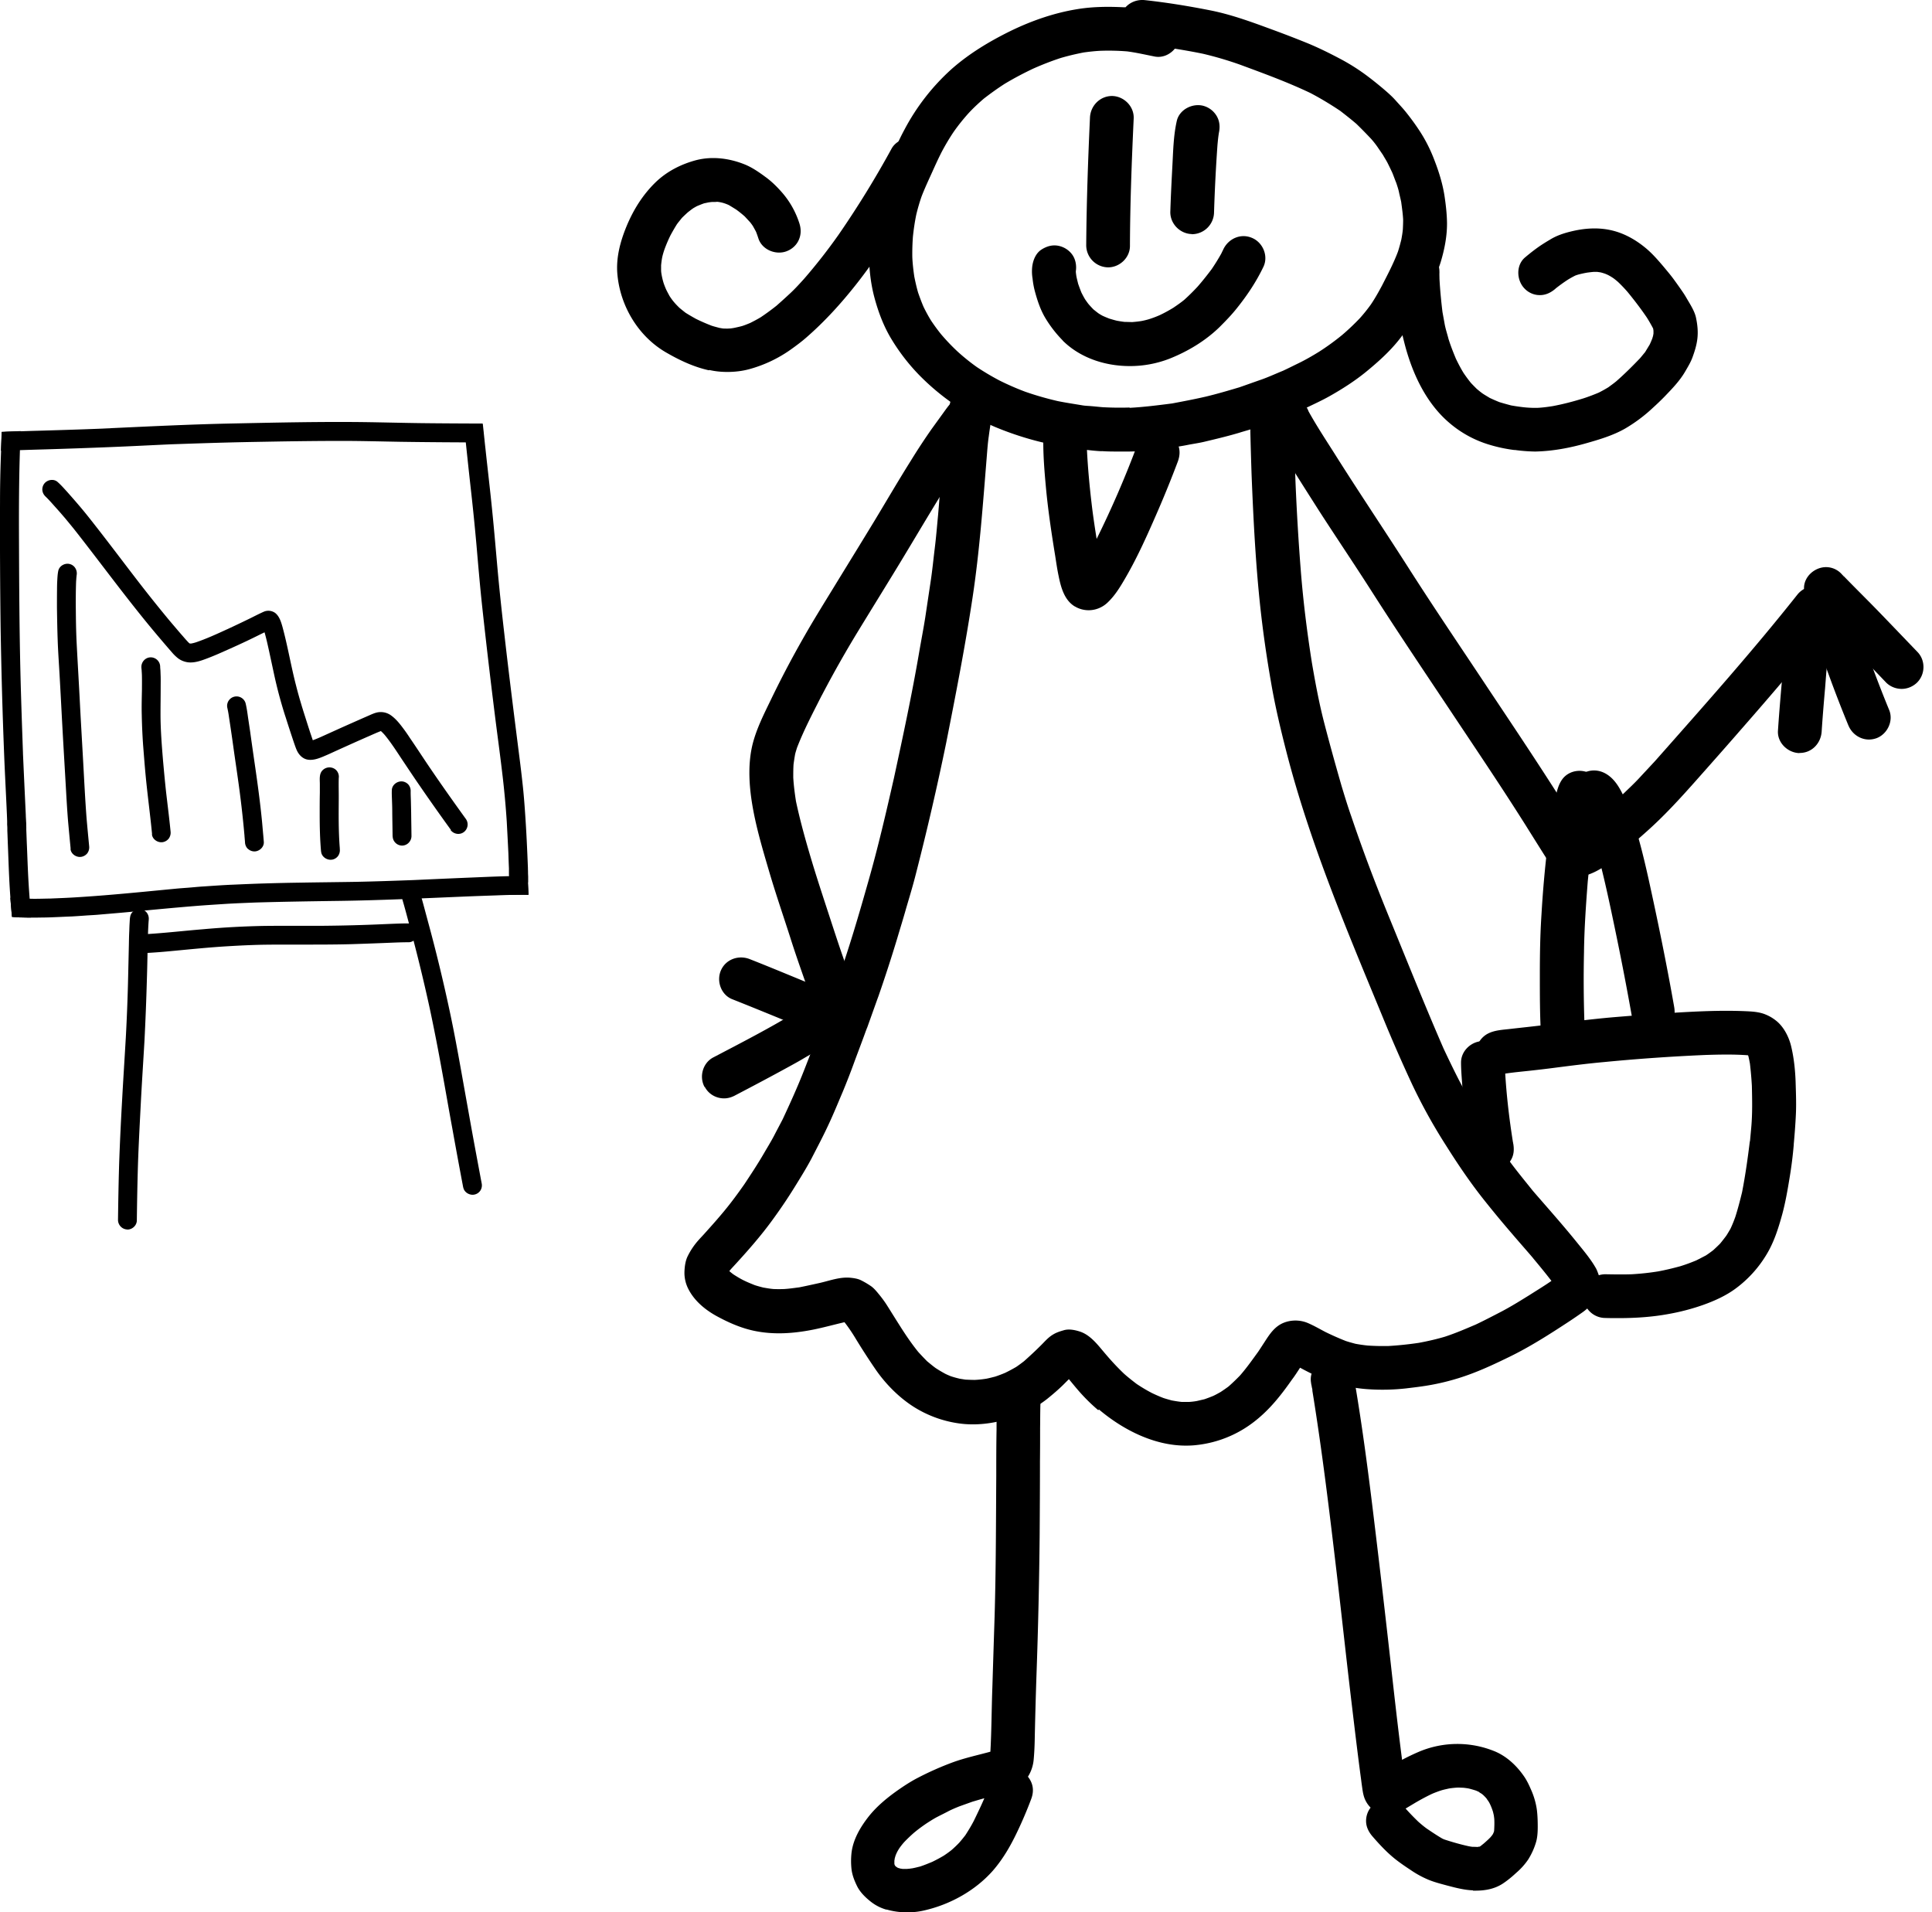 <svg width="98" height="97" fill="none" xmlns="http://www.w3.org/2000/svg"><path d="M55.878 22.887c-.344-.015-.696-.06-1.04-.1-.282-.03-.557-.076-.84-.121a15.764 15.764 0 0 1-3.54-1.017 12.036 12.036 0 0 1-3.852-2.645 10.137 10.137 0 0 1-1.384-1.797c-.405-.665-.68-1.406-.88-2.163-.297-1.146-.313-2.354-.19-3.524.06-.58.176-1.162.336-1.728.145-.527.367-1.024.589-1.52.26-.574.504-1.147.802-1.698a11.092 11.092 0 0 1 2.4-3.08c.887-.78 1.904-1.392 2.959-1.912C52.316 1.055 53.478.65 54.67.46c.765-.123 1.537-.13 2.309-.092h.115c.244-.268.611-.405.993-.36 1.124.123 2.248.307 3.356.528 1.132.23 2.21.642 3.295 1.04a55.92 55.92 0 0 1 1.575.611c.558.23 1.1.497 1.635.78.513.268 1.017.589 1.476.94.252.191.497.39.734.589.214.183.436.375.619.58.199.223.405.437.589.674.206.26.397.52.58.795.322.474.597 1.009.803 1.551.23.589.42 1.193.52 1.82.069.458.122.91.13 1.376.008.665-.122 1.338-.314 1.98-.145.481-.366.925-.58 1.376l-.413.825a10.191 10.191 0 0 1-1.132 1.766c-.481.604-1.062 1.124-1.658 1.613-.581.474-1.216.88-1.866 1.246-.367.206-.749.382-1.131.566-.23.114-.466.214-.703.313-.283.115-.566.245-.856.352-.344.122-.688.237-1.032.36-.283.098-.581.175-.872.267-.566.168-1.139.305-1.72.443-.306.076-.619.115-.917.176-.268.053-.528.091-.795.13-.314.038-.635.084-.948.122-.39.054-.787.069-1.185.076h-.512c-.298 0-.589 0-.887-.022v.007Zm1.422-2.201c.726-.039 1.437-.13 2.156-.222.565-.107 1.131-.214 1.697-.344.58-.138 1.146-.306 1.712-.474.375-.13.757-.268 1.131-.398.367-.13.727-.298 1.086-.443.245-.114.49-.237.726-.352.382-.183.742-.39 1.1-.611.406-.26.796-.543 1.17-.849.314-.267.62-.558.903-.856.198-.221.382-.45.558-.695.206-.306.382-.62.558-.948.29-.566.588-1.132.81-1.72.069-.207.122-.413.176-.627.03-.168.06-.336.076-.512.008-.16.015-.329.015-.49-.015-.305-.06-.603-.099-.902-.038-.183-.084-.359-.122-.542-.046-.191-.115-.382-.176-.566l.046.138c-.069-.169-.13-.344-.199-.513-.069-.145-.137-.29-.214-.443-.076-.16-.176-.306-.26-.459l-.298-.435a4.57 4.57 0 0 0-.298-.375c-.245-.26-.49-.512-.75-.764-.267-.23-.542-.444-.817-.658-.49-.328-.994-.634-1.521-.91-1.155-.55-2.347-.985-3.547-1.429a17.845 17.845 0 0 0-1.889-.558c-.481-.1-.955-.183-1.437-.26-.244.298-.627.474-1.024.398-.466-.092-.925-.199-1.391-.26a11.813 11.813 0 0 0-1.376-.03c-.276.015-.55.045-.826.083-.397.077-.787.168-1.177.283-.466.153-.917.329-1.368.528-.505.237-.994.496-1.468.78-.367.236-.719.489-1.063.756-.267.23-.52.466-.756.719-.276.305-.528.619-.765.955-.222.329-.42.665-.604 1.01-.176.343-.336.695-.497 1.054-.183.405-.374.81-.535 1.23a9.656 9.656 0 0 0-.267.918c-.077.375-.13.742-.169 1.116a11.71 11.71 0 0 0-.03 1.04c.015.329.053.657.1.978.053.268.114.536.19.803.084.245.176.49.276.726.114.237.236.459.374.688a9.4 9.4 0 0 0 .52.711c.267.314.55.612.856.895.306.275.627.535.963.772.367.244.742.466 1.132.672.428.214.863.405 1.314.574.543.19 1.086.344 1.644.474.413.084.826.145 1.238.214.16.03.33.03.49.046.19.015.382.038.573.053.451.023.902.03 1.353.015v.016Z" fill="#000"/><path d="M56.184 13.56a1.124 1.124 0 0 1-1.086-1.13c.016-2.156.092-4.32.191-6.475.031-.604.52-1.093 1.132-1.086.596.016 1.108.528 1.085 1.132-.099 2.155-.183 4.319-.19 6.474 0 .597-.52 1.086-1.11 1.086h-.022ZM60.45 11.872c-.597-.015-1.101-.528-1.086-1.132.023-.749.061-1.498.1-2.24.045-.787.053-1.597.229-2.37.137-.588.818-.916 1.368-.756.283.084.527.275.673.543.137.252.152.527.099.795 0-.03.015-.054.015-.084-.046.237-.069.474-.091.71a86.502 86.502 0 0 0-.176 3.456 1.125 1.125 0 0 1-1.109 1.085h-.023v-.007Z" fill="#000"/><path d="M53.906 17.268a6.085 6.085 0 0 1-.864-1.108c-.267-.436-.428-.933-.558-1.422a4.17 4.17 0 0 1-.107-.604 2.206 2.206 0 0 1-.015-.634c.046-.321.183-.658.466-.841.252-.16.52-.245.818-.199.29.046.558.206.734.443.176.237.237.558.191.857 0 .076.015.152.023.221.023.138.061.268.092.405.053.153.107.299.168.452.061.122.122.236.191.351.054.077.107.153.16.222.085.1.169.19.26.283.085.068.169.137.253.198.068.046.137.085.206.123.115.053.23.1.344.145.13.038.252.076.382.107.13.023.26.046.398.061.137 0 .267.008.397.008.169-.015.33-.03.497-.061.107-.023.207-.046.314-.077.198-.061.382-.13.573-.214a7.44 7.44 0 0 0 .688-.374c.191-.13.382-.26.558-.406.237-.214.459-.435.673-.665.252-.29.489-.588.718-.894.176-.26.337-.52.49-.795.03-.069.068-.138.099-.207.26-.542.887-.825 1.46-.573.543.23.833.91.573 1.46-.359.75-.81 1.43-1.33 2.08-.275.351-.596.68-.91.993-.71.688-1.59 1.216-2.507 1.583a5.523 5.523 0 0 1-2.033.382c-1.254 0-2.515-.413-3.402-1.292v-.008ZM35.957 18.782c-.757-.168-1.46-.497-2.125-.879-1.437-.81-2.37-2.362-2.515-3.99-.076-.833.145-1.659.459-2.423.344-.834.817-1.598 1.467-2.233.574-.558 1.292-.925 2.057-1.13.825-.215 1.697-.1 2.476.213.375.153.719.39 1.04.627.321.23.604.512.864.81.39.451.68.971.864 1.537.091.275.099.558-.016.833-.114.275-.344.49-.627.596-.542.207-1.238-.069-1.429-.642-.038-.115-.076-.23-.122-.344-.046-.092-.1-.183-.145-.267-.046-.077-.1-.146-.153-.215l-.276-.298a6.028 6.028 0 0 0-.428-.344c-.122-.076-.244-.152-.374-.229-.061-.03-.123-.053-.184-.076a1.682 1.682 0 0 0-.55-.1c.046 0 .092.008.137.016h-.221c-.077 0-.153.015-.222.023-.069.015-.137.03-.214.045-.115.039-.222.084-.336.13-.07.03-.13.07-.199.107-.107.07-.199.146-.298.222-.1.092-.199.183-.298.283-.084.107-.169.206-.253.32-.114.184-.221.368-.32.551-.115.23-.215.467-.306.711-.046.13-.084.26-.115.39-.03.145-.046.283-.061.428v.245c0 .091.015.176.03.26.023.13.054.252.092.382.038.115.084.23.13.336.054.115.115.222.176.337.069.107.145.214.23.313.083.1.175.191.267.283.1.084.206.168.313.252.168.107.344.207.52.306.26.13.527.245.803.352.137.045.267.076.405.114.06.008.13.023.19.03.093 0 .184.008.276 0 .084 0 .176-.015.26-.03.145-.03.283-.06.428-.1.138-.045.268-.098.398-.152.183-.092.359-.184.535-.29.275-.184.535-.375.795-.581.244-.214.489-.436.726-.658.237-.222.45-.459.665-.695a27.972 27.972 0 0 0 1.766-2.256 49.018 49.018 0 0 0 2.683-4.357c.29-.527 1.017-.68 1.521-.382.535.32.673.994.382 1.521a50.321 50.321 0 0 1-1.681 2.836c-.627.994-1.285 1.98-2.01 2.897-.773.979-1.598 1.888-2.539 2.707-.244.213-.512.412-.78.603a6.683 6.683 0 0 1-2.094.994c-.36.1-.75.145-1.124.145-.313 0-.619-.03-.917-.099l-.023.015ZM76.816 22.826a7.574 7.574 0 0 1-1.238-.26 5.559 5.559 0 0 1-2.103-1.154c-1.146-.994-1.826-2.462-2.209-3.906-.084-.322-.16-.635-.221-.956-.07-.36-.115-.719-.16-1.078a11.65 11.65 0 0 1-.07-.894c-.015-.321-.03-.642 0-.971.054-.604.688-1.017 1.262-.925.29.046.558.206.733.443.169.237.222.505.2.78 0-.03 0-.069.007-.1-.008.115 0 .222 0 .337.03.566.084 1.124.153 1.69l.114.626c.046.245.13.49.191.734.108.344.238.673.375 1.002.122.252.245.489.39.726a7.6 7.6 0 0 0 .367.497c.1.107.199.206.298.305.1.084.191.16.298.237.115.077.237.146.36.222.16.076.32.145.489.214.198.061.397.115.596.168.26.046.52.084.78.107.198.015.405.023.603.015.237-.015.474-.045.72-.084.534-.099 1.054-.236 1.574-.397.26-.084.52-.184.772-.29.168-.085.32-.169.482-.268.137-.1.275-.199.405-.306.42-.367.818-.764 1.207-1.17.084-.099.169-.206.253-.305.076-.122.153-.252.229-.375.053-.107.1-.221.145-.336.008-.03.016-.069.03-.1l.024-.137v-.122c0-.039-.008-.077-.016-.115v-.015a8.082 8.082 0 0 0-.32-.558c-.306-.451-.635-.88-.979-1.3a7.525 7.525 0 0 0-.482-.505 4.3 4.3 0 0 0-.214-.175c-.1-.07-.198-.13-.306-.184-.053-.023-.114-.053-.168-.069a2.12 2.12 0 0 0-.206-.06l-.168-.024h-.16c-.115.008-.23.023-.352.039-.169.03-.337.068-.505.114.046-.015.092-.03.138-.038-.084.023-.16.046-.237.076a6.702 6.702 0 0 0-.321.176c-.23.146-.451.306-.665.474l-.031.03c-.23.192-.49.314-.787.307-.29 0-.574-.13-.772-.344-.398-.42-.428-1.178.038-1.568.244-.206.497-.405.764-.588.16-.107.321-.207.49-.306.328-.206.695-.329 1.07-.42.65-.16 1.322-.214 1.98-.077.71.146 1.345.512 1.888.979.298.26.558.558.818.864.183.221.367.435.535.665.16.221.32.443.474.672.1.146.183.298.275.451.145.245.313.528.374.81.077.36.115.72.07 1.086-.039.321-.13.612-.238.91-.091.26-.237.497-.374.734-.283.489-.673.886-1.055 1.284a13.4 13.4 0 0 1-.581.558 7.86 7.86 0 0 1-1.407 1.055c-.611.351-1.307.558-1.98.749-.833.237-1.681.397-2.545.42h-.092a8.16 8.16 0 0 1-.963-.076h-.046ZM55.71 71.529a9.192 9.192 0 0 1-1.025-1.017c-.16-.184-.313-.375-.466-.558l-.298.298c-.252.245-.52.474-.795.696-.573.458-1.261.787-1.957 1.009-.795.252-1.682.359-2.507.244a5.803 5.803 0 0 1-2.309-.84c-.749-.475-1.422-1.155-1.926-1.881a33.963 33.963 0 0 1-1.01-1.56 8.665 8.665 0 0 0-.557-.825c-.008-.008-.016-.015-.023-.03-.528.122-1.048.267-1.575.374-1.001.199-2.01.275-3.02.061-.68-.145-1.314-.428-1.926-.764-.573-.322-1.1-.765-1.399-1.354a1.8 1.8 0 0 1-.199-.848c.008-.283.046-.589.176-.84a3.59 3.59 0 0 1 .528-.78c.107-.123.222-.238.329-.36.336-.374.672-.749.993-1.139.36-.436.696-.894 1.017-1.353.344-.52.688-1.04 1.001-1.582.169-.29.344-.574.497-.864.145-.283.298-.566.444-.849.382-.818.756-1.643 1.085-2.484.367-.933.726-1.873 1.078-2.82.191-.536.382-1.063.573-1.599 0-.015.008-.022.016-.038.604-1.69 1.108-3.417 1.597-5.144.49-1.72.895-3.463 1.292-5.214.459-2.125.917-4.258 1.284-6.406.1-.58.215-1.17.306-1.75l.275-1.835c.084-.55.138-1.116.207-1.674.069-.558.114-1.116.168-1.682.1-1.154.183-2.316.29-3.47.054-.589.1-1.177.222-1.759.069-.336.138-.672.252-1 .153-.429.49-.834.979-.857.29-.015.573.046.81.237.23.183.382.459.413.75a1.08 1.08 0 0 1-.1.58v.008s0-.016.008-.023c0 .007-.007.015-.015.023-.038.114-.069.229-.1.344a20.42 20.42 0 0 0-.19 1.192c-.054.375-.077.75-.108 1.124-.19 2.347-.359 4.701-.71 7.025-.375 2.484-.857 4.946-1.346 7.415a141.318 141.318 0 0 1-1.536 6.635c-.146.581-.322 1.155-.49 1.728-.137.49-.29.978-.435 1.468a74.379 74.379 0 0 1-1.017 3.126l.046-.137-.574 1.605c0-.008 0-.023.008-.03-.023.06-.046.13-.069.19l.046-.137c-.206.58-.428 1.154-.642 1.735a35.414 35.414 0 0 1-.58 1.49c-.238.559-.467 1.124-.727 1.675-.268.58-.566 1.139-.856 1.705-.268.504-.574.993-.872 1.475a25.65 25.65 0 0 1-1.032 1.536c-.65.91-1.399 1.751-2.155 2.569-.039.046-.077.084-.107.13l.007.008c.069.06.145.122.222.175.16.1.32.2.49.283.183.092.374.168.565.245.137.046.283.084.428.122.176.03.344.061.52.076.19.008.374.008.558 0 .252-.015.497-.053.749-.084.344-.068.688-.145 1.032-.221.512-.115 1.024-.314 1.552-.268.175.016.382.046.542.123.184.091.352.19.52.305.153.107.275.26.39.398.145.176.283.36.405.55.214.337.42.673.635 1.01.298.473.611.94.963 1.375.145.16.298.321.45.474.139.115.276.23.421.337.16.107.33.206.497.298.092.046.184.084.275.122.153.053.306.092.46.13l.29.046c.16.007.32.015.473.015.2-.008.39-.03.59-.061.152-.03.297-.069.45-.107a6.8 6.8 0 0 0 .505-.191c.19-.092.374-.191.558-.298.137-.092.267-.191.397-.29.283-.253.558-.505.826-.773.206-.199.382-.42.634-.573.184-.115.36-.168.574-.23.237-.068.52-.015.749.054.588.168.97.71 1.353 1.154.298.352.611.688.94 1.002.206.183.42.351.642.52.252.168.505.32.772.458.191.092.383.176.581.252.138.046.283.084.42.123.169.03.337.06.505.076h.39c.13-.008.252-.023.382-.046l.39-.091c.153-.054.298-.108.444-.169.13-.06.252-.13.374-.198.138-.092.275-.184.405-.283.199-.176.39-.36.574-.55.336-.383.626-.796.925-1.208.114-.169.221-.337.336-.513.252-.39.504-.772.955-.955.398-.16.857-.153 1.254.023.298.13.573.29.864.443.344.168.688.321 1.04.459.16.053.313.092.474.137.206.039.42.07.634.092.352.023.703.03 1.055.023.512-.03 1.024-.084 1.536-.16.451-.084.895-.184 1.33-.314.536-.176 1.048-.397 1.568-.619.45-.214.886-.443 1.33-.673.489-.26.955-.55 1.421-.84.36-.23.727-.452 1.078-.696-.328-.428-.672-.841-1.016-1.254.03.038.06.076.1.115-.353-.413-.712-.818-1.064-1.231a54.152 54.152 0 0 1-1.322-1.59c-.742-.917-1.407-1.896-2.033-2.89a27.77 27.77 0 0 1-1.72-3.095 79.342 79.342 0 0 1-1.53-3.502c-1.819-4.403-3.684-8.806-4.869-13.43-.298-1.163-.573-2.325-.772-3.502a59.415 59.415 0 0 1-.527-3.662c-.252-2.293-.367-4.601-.459-6.91-.023-.718-.046-1.437-.061-2.148-.008-.604.55-1.093 1.131-1.085.62.015 1.07.527 1.086 1.13.015.865.046 1.729.076 2.592.062 1.453.146 2.898.26 4.35.123 1.598.321 3.188.573 4.778.169.986.352 1.972.597 2.935.283 1.1.588 2.194.902 3.287.16.528.32 1.055.504 1.575.214.634.436 1.261.665 1.888.383 1.047.788 2.08 1.208 3.111.925 2.255 1.827 4.518 2.798 6.75.252.535.505 1.063.772 1.583.298.573.62 1.13.94 1.697.207.32.413.65.62.978.236.367.496.719.749 1.086.45.65.963 1.268 1.46 1.888.741.856 1.498 1.704 2.209 2.584.191.236.382.466.566.71.137.184.267.367.382.566.069.107.115.237.16.36.07.19.07.382.077.588 0 .138-.038.29-.092.413-.061.13-.115.283-.214.39-.168.19-.336.359-.543.512-.237.168-.481.336-.726.497-.978.642-1.98 1.284-3.035 1.796-.596.29-1.192.573-1.811.81a11.77 11.77 0 0 1-2.103.597c-.45.084-.902.137-1.353.19a10.75 10.75 0 0 1-1.857.039 7.216 7.216 0 0 1-2.087-.443c-.482-.176-.94-.405-1.391-.65-.13.199-.26.405-.406.596-.221.314-.443.62-.688.918-.489.603-1.054 1.146-1.712 1.559a5.75 5.75 0 0 1-2.43.848c-.184.023-.375.031-.559.031-1.62 0-3.195-.81-4.41-1.835l-.031.039Z" fill="#000"/><path d="M54.518 30.76c-.543-.328-.711-1-.826-1.574-.069-.329-.115-.658-.168-.994-.191-1.17-.367-2.34-.474-3.516-.069-.75-.13-1.499-.13-2.255 0-.604.543-1.094 1.131-1.086a1.125 1.125 0 0 1 1.086 1.131v.39c.046.902.13 1.804.237 2.706.069.597.16 1.185.252 1.774a50.53 50.53 0 0 0 2.08-4.816c.213-.566.924-.81 1.46-.573.275.114.489.344.596.626.107.276.084.558-.016.834a56.086 56.086 0 0 1-1.185 2.897c-.458 1.047-.94 2.102-1.52 3.088-.245.42-.498.826-.85 1.162-.267.26-.619.398-.97.398-.237 0-.482-.062-.696-.192h-.007ZM35.736 55.13c-.283-.527-.085-1.222.45-1.498 1.415-.741 2.844-1.475 4.212-2.308.184-.122.367-.245.543-.375.061-.053.123-.114.176-.168.015-.015.023-.03.038-.046 0 0 0-.007.008-.015l-.023-.084c-.36-1.04-.734-2.064-1.063-3.111-.359-1.116-.741-2.225-1.07-3.349-.344-1.17-.695-2.346-.879-3.554-.145-.963-.183-1.988.061-2.928.199-.757.558-1.468.895-2.163a50.461 50.461 0 0 1 1.636-3.12c.565-1 1.177-1.971 1.773-2.95.634-1.032 1.269-2.064 1.896-3.096.604-1.001 1.192-2.01 1.812-2.996a32.18 32.18 0 0 1 1.054-1.606l.597-.825c.183-.253.367-.52.619-.719.474-.375 1.2-.222 1.544.245.352.481.237 1.116-.191 1.498.015-.015.03-.023.046-.038.03-.03.061-.069.092-.1-.352.413-.658.864-.971 1.308-1.292 1.934-2.439 3.952-3.654 5.932-.612 1.001-1.231 2.002-1.843 3.004a56.522 56.522 0 0 0-1.796 3.18c0 .008-.008.015-.015.023-.444.879-.91 1.758-1.262 2.675-.03.107-.068.214-.091.321-.03.168-.054.33-.077.497-.015.222-.015.444-.015.673.023.405.076.81.138 1.208.236 1.108.55 2.201.879 3.287.313 1.017.65 2.026.978 3.035.168.512.337 1.024.512 1.529.176.504.383 1.008.535 1.52.077.26.115.513.123.78 0 .123-.023.253-.046.375-.03.13-.061.275-.122.39-.138.275-.29.52-.497.741a4.57 4.57 0 0 1-.75.635c-.366.26-.771.481-1.161.71-.215.13-.436.253-.658.375-.97.535-1.941 1.048-2.92 1.56-.168.084-.344.13-.52.13-.397 0-.78-.207-.978-.581h-.015Z" fill="#000"/><path d="M42.149 52.639s.03.007.046.015c-.176-.053-.352-.092-.52-.153-.26-.091-.52-.183-.78-.29-.405-.16-.81-.337-1.223-.505-.84-.344-1.682-.688-2.53-1.024-.566-.222-.81-.918-.574-1.46.245-.566.895-.795 1.46-.574 1.384.543 2.753 1.132 4.144 1.682.114.038.23.077.344.107.153.038.298.077.443.138.566.221.81.917.573 1.46a1.095 1.095 0 0 1-1.024.657c-.114 0-.237-.015-.352-.053h-.007ZM79.522 44.437c-.459-.13-.772-.451-1.032-.833-.13-.191-.245-.382-.367-.573l-.734-1.17.077.122c-.061-.1-.13-.206-.191-.306.022.039.053.084.076.123-1.23-1.95-2.523-3.86-3.8-5.78-1.314-1.972-2.636-3.936-3.913-5.931-.887-1.392-1.812-2.76-2.706-4.144-.482-.756-.963-1.513-1.437-2.27-.214-.336-.42-.68-.635-1.017a24.178 24.178 0 0 1-.36-.596c-.16-.268-.259-.52-.267-.826-.023-.603.558-1.093 1.132-1.085.29 0 .573.13.78.344a.985.985 0 0 1 .229.367c.428.772.925 1.521 1.399 2.27-.016-.03-.039-.053-.054-.084 1.254 1.988 2.569 3.937 3.83 5.917 1.277 1.995 2.607 3.952 3.914 5.924 1.269 1.904 2.545 3.807 3.769 5.741 0-.008-.016-.023-.023-.03.122.19.236.374.359.565l-.038-.06c.206.328.405.664.626.993.245-.176.482-.36.719-.55.497-.413 1.001-.826 1.46-1.277.275-.268.558-.528.818-.81.268-.29.535-.574.803-.864 2.453-2.775 4.923-5.542 7.224-8.447a1.121 1.121 0 0 1 1.559-.176c.474.375.55 1.085.176 1.56-1.476 1.857-3.02 3.661-4.58 5.442-.771.887-1.55 1.766-2.33 2.645-.788.887-1.598 1.774-2.485 2.56-.382.345-.772.674-1.17 1.002-.397.329-.802.688-1.26.94-.353.2-.758.352-1.163.352-.138 0-.267-.015-.405-.053v.015Z" fill="#000"/><path d="M78.17 52.563c-.062-1.025-.062-2.057-.062-3.089s.015-2.071.084-3.103a55.68 55.68 0 0 1 .298-3.387c.061-.535.122-1.07.222-1.598.053-.282.107-.573.168-.856.084-.351.153-.718.375-1.016.367-.482 1.093-.55 1.559-.176.405.32.52.879.313 1.33a5.33 5.33 0 0 0-.114.474c-.214 1.177-.352 2.37-.474 3.562-.092 1.193-.176 2.385-.191 3.585a63.719 63.719 0 0 0 .023 3.624c0 .137.015.267.023.405.015.29-.046.573-.237.81-.184.23-.46.382-.75.413H79.3c-.542 0-1.077-.428-1.108-.994l-.023.016Z" fill="#000"/><path d="M82.779 51.569a151.505 151.505 0 0 0-.872-4.51c-.313-1.506-.634-3.005-1.062-4.48-.13-.382-.26-.772-.428-1.147a2.317 2.317 0 0 0-.123-.237 1.142 1.142 0 0 1-.588-1.001c0-.245.091-.512.252-.696.367-.412.925-.542 1.43-.29.496.252.771.749 1 1.238.13.283.253.574.352.864.367 1.07.635 2.163.88 3.264.473 2.148.917 4.312 1.299 6.483.053.29.03.565-.13.825a1.127 1.127 0 0 1-.933.543c-.496 0-1.001-.336-1.093-.849l.016-.007Z" fill="#000"/><path d="M81.395 66.85a1.125 1.125 0 0 1-1.086-1.131 1.125 1.125 0 0 1 1.132-1.086c.443.008.886.016 1.33 0a13 13 0 0 0 1.338-.145c.374-.069.749-.16 1.116-.26.275-.084.542-.183.818-.298.168-.084.328-.168.489-.252.13-.084.252-.176.374-.268.115-.107.23-.214.344-.329.108-.13.207-.26.306-.39.077-.114.145-.236.214-.351.1-.207.184-.42.26-.635.13-.412.237-.825.337-1.238.168-.864.29-1.735.397-2.614v.076l.069-.757c.061-.695.046-1.399.03-2.094a18.242 18.242 0 0 0-.099-1.132 6.212 6.212 0 0 0-.076-.366c0-.016-.016-.039-.023-.054-.719-.054-1.453-.038-2.171-.015a95.803 95.803 0 0 0-5.13.359c-.84.076-1.674.183-2.507.29-.405.054-.81.1-1.223.146-.42.046-.841.084-1.254.145h-.015c-.13.046-.26.069-.405.069a1.125 1.125 0 0 1-1.086-1.132c0-.397.245-.772.589-.955.344-.184.772-.199 1.154-.245.604-.069 1.2-.13 1.804-.206 1.124-.138 2.248-.283 3.371-.382 1.2-.1 2.408-.192 3.616-.26 1.116-.061 2.232-.1 3.348-.039.253.016.497.046.734.13.222.085.405.184.597.337.39.306.65.818.764 1.284.16.657.222 1.345.237 2.026.015.481.03.963.008 1.437-.023.504-.062 1.009-.108 1.514v-.008V58.097v-.038a20.845 20.845 0 0 1-.213 1.69c-.1.611-.207 1.23-.367 1.826-.2.727-.428 1.46-.834 2.11a5.937 5.937 0 0 1-1.536 1.674c-.497.367-1.078.627-1.659.834a11.08 11.08 0 0 1-1.712.45c-.856.161-1.72.215-2.592.215-.214 0-.436 0-.65-.008h-.03Z" fill="#000"/><path d="M74.607 58.548a42.098 42.098 0 0 1-.337-2.4c-.045-.406-.076-.811-.107-1.224-.023-.344-.053-.688-.053-1.032 0-.604.543-1.093 1.131-1.085a1.125 1.125 0 0 1 1.086 1.131v.046c.06 1.345.214 2.69.428 4.02 0-.022 0-.045-.008-.06 0 .03.008.053.016.084.045.29.03.566-.13.825a1.09 1.09 0 0 1-.696.505c-.077.015-.16.03-.237.03-.497 0-1.01-.336-1.093-.848v.008ZM44.962 96.861a2.29 2.29 0 0 1-.803-.413c-.267-.213-.535-.473-.688-.787-.13-.267-.236-.535-.275-.825a3.757 3.757 0 0 1 0-.88c.084-.665.444-1.276.849-1.796.443-.566 1.024-1.032 1.613-1.437.29-.199.604-.398.917-.558a15.47 15.47 0 0 1 1.743-.772c.627-.23 1.277-.367 1.919-.543.06-1.078.06-2.17.1-3.249.037-1.2.075-2.408.114-3.608.069-2.37.069-4.74.084-7.117 0-.787 0-1.575.015-2.362 0-.352 0-.71.015-1.062 0-.299 0-.597.039-.895.076-.596.672-1.017 1.261-.925.573.084.963.604.933 1.162v-.038c-.039.558-.031 1.124-.039 1.682 0 .558 0 1.108-.007 1.666 0 1.261-.008 2.523-.016 3.784a271.815 271.815 0 0 1-.16 7.056 250.163 250.163 0 0 0-.092 3.386c-.008.314-.023.627-.053.94-.03.306-.13.597-.29.849.076.092.137.199.183.313.107.276.084.558-.023.834a20.62 20.62 0 0 1-.696 1.636c-.336.71-.726 1.39-1.246 1.987-.894 1.01-2.163 1.712-3.47 2.01-.291.07-.582.1-.872.1-.352 0-.703-.046-1.047-.145l-.008.007Zm1.086-2.071c.076 0 .145-.016.214-.023.137-.023.275-.061.405-.092.214-.069.413-.153.619-.237.206-.1.405-.206.596-.321.138-.092.268-.184.398-.29.13-.115.26-.237.382-.367.107-.123.206-.245.306-.375.153-.237.298-.474.428-.726.183-.375.367-.757.535-1.147-.206.054-.405.115-.612.176l-.642.23a6.84 6.84 0 0 0-.542.236c-.184.1-.375.191-.566.29-.168.085-.337.192-.505.299-.244.16-.474.329-.695.512a7.5 7.5 0 0 0-.505.482 3.31 3.31 0 0 0-.252.32c-.038.062-.077.123-.107.184a1.76 1.76 0 0 0-.077.176c-.015.046-.03.1-.045.153a.45.45 0 0 1-.016.1v.152c0 .015 0 .03.008.046 0 .015.008.023.015.038 0 0 0 .016.008.016 0 .007.008.015.015.022l.023.023c.008 0 .015.016.03.023.016.016.039.023.054.038.015.008.038.016.054.023.038.008.076.023.114.031.039 0 .077.015.115.015h.214l.03-.007ZM74.729 95.883c-.451-.015-.887-.13-1.323-.245-.313-.084-.642-.168-.94-.29a4.992 4.992 0 0 1-.91-.497c-.244-.16-.481-.321-.71-.497-.459-.352-.864-.787-1.246-1.23-.191-.23-.314-.49-.306-.788a1.1 1.1 0 0 1 .23-.65 1.358 1.358 0 0 1-.322-.512c-.069-.199-.092-.413-.122-.62-.023-.152-.038-.305-.061-.458-.153-1.147-.29-2.3-.428-3.455-.276-2.286-.52-4.571-.788-6.857-.367-3.111-.741-6.223-1.246-9.319 0 .023.008.046.016.07 0-.039-.008-.07-.016-.108 0-.007 0-.023-.008-.03l-.022-.123c-.016-.06-.023-.122-.031-.183-.061-.459.206-.864.573-1.093.62-.375 1.445.053 1.606.718.007.046.023.092.023.138v.053-.03c0 .023 0 .046.007.069v.03l.023.138c0-.016 0-.038-.007-.054v.054c.397 2.339.703 4.701.986 7.055.29 2.386.565 4.77.833 7.156.183 1.643.367 3.294.58 4.938.268-.145.544-.275.826-.398a5 5 0 0 1 3.9-.023c.588.253 1.07.704 1.436 1.224.176.244.298.52.413.787.13.306.23.665.268.994.03.267.038.535.038.81 0 .283-.016.58-.107.849-.092.29-.214.55-.375.81a3.45 3.45 0 0 1-.611.68c-.214.199-.444.39-.688.55-.413.268-.887.352-1.376.352h-.138l.023-.015Zm.267-2.217h.062c.068-.046.13-.1.198-.153.123-.107.245-.214.36-.336.023-.03.046-.061.069-.084l.045-.07c.016-.03.023-.06.039-.083 0-.016.007-.03.015-.046 0-.023.007-.046.007-.069.008-.168.016-.336.008-.504 0-.077-.015-.153-.023-.23-.015-.069-.03-.13-.046-.198a3.147 3.147 0 0 0-.145-.375 1.298 1.298 0 0 0-.1-.176c-.037-.046-.068-.1-.106-.145a.433.433 0 0 0 .053.061c.016.015.03.03.038.054-.015-.023-.03-.039-.045-.062 0 0 0-.007-.008-.015 0 0 0 .008.008.015-.054-.068-.115-.13-.176-.19-.038-.031-.069-.062-.107-.085-.046-.03-.092-.053-.138-.084.023.015.054.023.077.038.015.008.038.016.053.03-.015-.007-.038-.022-.053-.03-.016-.007-.031-.015-.039-.03.016.007.023.015.039.023-.07-.038-.146-.07-.214-.1a5.37 5.37 0 0 0-.375-.107 3.313 3.313 0 0 0-.29-.038c-.085 0-.161-.008-.245-.008a4.533 4.533 0 0 0-.451.046c-.13.03-.252.054-.382.092a5.36 5.36 0 0 0-.49.183c-.29.138-.573.291-.848.452l-.459.275c-.007 0-.015.015-.03.015.206.23.42.451.642.665.137.122.275.237.42.344.26.176.52.352.795.512.03.016.069.03.1.046.397.13.795.245 1.2.336.076.016.153.031.23.039.099 0 .198.007.297.007l.016-.015ZM93.764 36.808a66.2 66.2 0 0 1-1.032-2.668 62.161 62.161 0 0 1-.55-1.544c-.146-.413-.299-.833-.406-1.254-.145-.588.237-1.2.818-1.337a1.128 1.128 0 0 1 1.338.825v.008c.267.856.565 1.697.871 2.53.329.887.665 1.774 1.025 2.645.229.558-.092 1.223-.643 1.43-.13.045-.26.068-.382.068-.45 0-.864-.283-1.04-.71v.007Z" fill="#000"/><path d="M95.66 34.606c-.666-.696-1.33-1.391-2.004-2.08l-1.032-1.054c-.183-.184-.367-.375-.558-.558a4.083 4.083 0 0 1-.344-.382c-.152-.192-.206-.436-.214-.68-.015-.605.55-1.094 1.132-1.086.374.007.688.199.879.481v-.015a.538.538 0 0 1-.061-.076c.627.65 1.276 1.284 1.903 1.934.635.657 1.27 1.322 1.903 1.98.421.435.398 1.154-.038 1.567-.214.198-.489.305-.764.305-.29 0-.589-.114-.803-.336Z" fill="#000"/><path d="M91.272 38.199c-.59-.016-1.124-.528-1.086-1.132.076-1.154.183-2.309.283-3.47.053-.566.115-1.132.206-1.698.054-.336.123-.665.199-1 .122-.528.474-1.01 1.047-1.063a1.112 1.112 0 0 1 1.216.986c.023.206-.016.405-.107.588v.016c-.008.038-.023.068-.03.107a22.372 22.372 0 0 0-.276 1.72c-.069.573-.107 1.154-.153 1.727v-.015c-.061.71-.122 1.43-.168 2.14-.038.597-.497 1.086-1.109 1.086h-.022v.008ZM1.499 45.674l.074.868c-.157 0-.313-.004-.465-.008-.165 0-.333-.012-.498-.029a40.304 40.304 0 0 1-.144-1.987C.441 44 .425 43.486.404 42.968c-.012-.28-.02-.556-.032-.835V41.989c0-.075-.013-.157-.009-.23v-.108l-.012-.32c-.045-1.045-.103-2.09-.144-3.135a278.465 278.465 0 0 1-.177-6.425 399.657 399.657 0 0 1-.029-6.281c0-.757.013-1.518.041-2.275.017-.436.03-.872.05-1.312.099 0 .193-.008.292-.012l.666-.025c-.09 1.9-.094 3.805-.086 5.705.008 2.156.02 4.307.07 6.462.033 1.387.082 2.773.131 4.159v.029c.046 1.04.095 2.081.144 3.122 0 .09.009.185.013.275 0 .05.008.103.008.153.004.061 0 .119.004.18v.149c.012.28.02.555.033.835l.037.938c.025.596.058 1.197.107 1.793l-.012.008Z" fill="#000"/><path d="M26.779 44.766c.008.205.02.415.029.62-.547-.007-1.09.009-1.633.03-.584.02-1.164.04-1.748.065-2.065.087-4.134.185-6.203.214-1.428.02-2.855.041-4.278.083-.473.02-.95.037-1.423.065-.56.037-1.115.07-1.674.116-1.103.09-2.201.197-3.303.3-.519.05-1.037.09-1.555.136-.226.02-.453.028-.675.045-.23.016-.456.033-.687.045-.325.012-.65.029-.975.041-.259.013-.518.012-.777.017h-.169c-.201 0-.403-.004-.604-.009-.165 0-.334-.012-.498-.028-.029-.325-.058-.646-.082-.971l.09.012c.14.013.284.025.424.029.197 0 .39.008.588.012.309.005.617-.008.926-.012.477-.02.954-.037 1.431-.07a76.343 76.343 0 0 0 1.699-.127c1.07-.09 2.139-.198 3.208-.3.206-.021.412-.034.617-.05.272-.02.539-.05.81-.066.498-.033.996-.07 1.49-.09.571-.025 1.143-.05 1.715-.066.563-.017 1.127-.029 1.69-.037.95-.017 1.905-.025 2.855-.041.97-.02 1.942-.054 2.912-.09 1.008-.046 2.016-.091 3.024-.132.917-.038 1.838-.083 2.756-.07V44.77l.02-.004Z" fill="#000"/><path d="M26.779 44.765c.008.206.02.416.029.621-.321-.004-.638 0-.954.008-.013-.189-.021-.382-.03-.571v-.078c0-.05-.003-.095-.003-.144v-.079c0-.049 0-.102-.005-.152v-.259.012-.082c-.012-.255-.02-.51-.028-.76-.025-.531-.054-1.062-.082-1.593a43.615 43.615 0 0 0-.136-1.629c-.046-.464-.103-.93-.16-1.394-.07-.568-.145-1.131-.219-1.699a340.6 340.6 0 0 1-.724-6.125c-.115-1.057-.205-2.118-.296-3.175a124.31 124.31 0 0 0-.308-3.032c-.087-.777-.169-1.558-.251-2.336l-.087-.81h.963c.05.432.09.868.14 1.3.11 1.032.234 2.064.337 3.101.107 1.049.193 2.094.288 3.143.095 1.028.206 2.056.325 3.085.239 2.11.506 4.212.773 6.318.058.452.111.9.16 1.353.054.481.091.963.124 1.448.066.93.107 1.86.144 2.789V44.099v-.033c0 .045.004.094.004.14v.045-.017c0 .075.004.148.008.223V44.765h-.012Z" fill="#000"/><path d="M24.46 21.488c.036.316.07.637.102.954-1.41-.004-2.826-.012-4.237-.033-1.003-.017-2.003-.045-3.002-.045-1 0-2.061.012-3.094.028-.905.017-1.81.03-2.714.054-.95.025-1.897.058-2.843.09-1.016.046-2.032.1-3.048.14a292.36 292.36 0 0 1-3.294.116c-.556.016-1.111.032-1.666.053-.206.008-.412.012-.617.02l.037-.954c.098 0 .193-.008.292-.012.51-.017 1.016-.037 1.526-.05 1.106-.032 2.209-.065 3.315-.11.156-.009.309-.013.46-.021h-.06c2.072-.095 4.141-.198 6.214-.239 2.18-.045 4.364-.094 6.545-.07 1.016.013 2.036.042 3.052.054 1.012.012 2.02.016 3.031.02v.005ZM22.876 42.1a108.402 108.402 0 0 1-1.609-2.279c-.267-.386-.526-.777-.785-1.164-.313-.464-.61-.946-.967-1.378a2.811 2.811 0 0 0-.152-.16.438.438 0 0 0-.045-.037c-.194.074-.383.16-.572.243-.218.094-.436.193-.654.288-.448.201-.897.403-1.345.608-.115.054-.235.103-.35.153-.247.102-.518.201-.79.156-.263-.045-.452-.251-.555-.481-.053-.12-.095-.247-.14-.375a71.11 71.11 0 0 1-.432-1.324v.008c0-.012-.008-.025-.012-.041 0-.008 0-.012-.004-.02v.008a22.488 22.488 0 0 1-.568-2.135l-.234-1.086c-.074-.337-.148-.679-.243-1.012-.313.152-.621.308-.938.457-.46.218-.93.427-1.398.633-.268.115-.54.226-.81.32-.268.091-.568.161-.848.091a1.06 1.06 0 0 1-.374-.168 2.072 2.072 0 0 1-.309-.292c-.337-.387-.67-.778-1-1.173-1.357-1.633-2.611-3.352-3.923-5.022-.165-.21-.338-.415-.506-.621-.165-.19-.325-.379-.494-.564-.173-.193-.341-.39-.53-.567l.016.012a.497.497 0 0 1-.156-.304.49.49 0 0 1 .102-.35c.157-.197.478-.25.67-.078.182.16.342.345.507.526.189.214.378.428.563.646.358.416.691.848 1.029 1.28.62.797 1.23 1.608 1.847 2.41a71.99 71.99 0 0 0 1.64 2.06c.157.19.317.375.474.56.094.111.189.222.288.333.103.12.205.239.316.35.009.008.017.012.025.02 0 0 .004 0 .008.005 0 0 .009 0 .013.004h.05c.016 0 .032 0 .044-.005.07-.012.14-.032.21-.053.53-.181 1.045-.415 1.555-.65l-.029.013a.247.247 0 0 1 .05-.021h.008-.008c.415-.193.83-.39 1.242-.592.205-.103.407-.206.617-.3a.59.59 0 0 1 .592.061c.206.165.292.44.362.687.271.991.436 2.003.695 2.998.082.325.173.65.272.975.028.1.061.198.09.297l.26.818c.04.12.077.243.119.362l.107.317c.275-.099.538-.226.806-.346l.654-.296c.452-.201.905-.403 1.357-.6.132-.058.263-.12.4-.157a.892.892 0 0 1 .776.157c.26.193.457.456.646.711.103.14.198.28.292.424.288.42.564.843.848 1.267.645.958 1.312 1.9 1.986 2.834a.483.483 0 0 1-.107.666.464.464 0 0 1-.28.09.489.489 0 0 1-.39-.197h.02ZM6.455 62.362a.487.487 0 0 1-.469-.49c.013-.991.03-1.983.062-2.974.037-1.02.086-2.04.144-3.06.058-1.07.128-2.143.19-3.213a95.94 95.94 0 0 0 .118-3.08l.038-1.646c.004-.226.008-.456.02-.683.004-.135.008-.271.017-.403.008-.12.008-.238.037-.354.061-.255.35-.399.592-.329.25.07.382.321.333.568 0-.012.004-.025.008-.037 0 .012 0 .025-.004.037-.037.49-.041.983-.053 1.477-.013.493-.02.991-.037 1.485a134.733 134.733 0 0 1-.124 3.155c-.061 1.049-.131 2.102-.185 3.15-.053 1.037-.11 2.078-.144 3.114-.029.938-.045 1.88-.057 2.818 0 .259-.227.469-.478.469h-.012l.004-.004ZM23.497 60.235c-.19-1-.375-2.003-.555-3.007-.186-1.008-.358-2.02-.544-3.027a97.833 97.833 0 0 0-.608-3.093 88.219 88.219 0 0 0-1.086-4.418 44.67 44.67 0 0 0-.19-.703c-.053-.198-.123-.4-.156-.605-.04-.26.177-.502.428-.527a.489.489 0 0 1 .35.103.504.504 0 0 1 .177.325c0-.02-.009-.041-.013-.062.054.227.12.449.181.675l.222.827a83.307 83.307 0 0 1 1.115 4.599c.21.978.39 1.966.568 2.953.18 1.012.362 2.024.543 3.035.164.901.333 1.802.502 2.703a.495.495 0 0 1-.054.358.476.476 0 0 1-.403.23c-.214 0-.432-.148-.473-.366h-.004ZM3.584 43.058c-.045-.469-.09-.942-.132-1.41-.04-.494-.07-.992-.098-1.486-.058-1.02-.12-2.044-.177-3.064-.058-1.057-.111-2.118-.173-3.175-.029-.486-.062-.967-.078-1.452-.02-.556-.029-1.111-.037-1.666 0-.3 0-.6.004-.905 0-.156.004-.309.012-.46.009-.161.017-.322.05-.482.053-.255.333-.411.58-.35.259.066.403.325.35.58v.017c-.013.098-.017.197-.025.296-.017.497-.02 1-.013 1.497.004.514.013 1.028.037 1.543.054 1.065.12 2.13.173 3.196.05.958.107 1.912.16 2.87.054.963.1 1.922.173 2.884.041.477.087.954.132 1.427a.507.507 0 0 1-.09.358.494.494 0 0 1-.313.185c-.02 0-.041.005-.066.005-.23 0-.457-.173-.477-.408h.008ZM7.714 42.313c-.095-.987-.23-1.974-.325-2.961-.05-.527-.09-1.057-.132-1.584a30.037 30.037 0 0 1-.066-1.489c-.012-.436 0-.872.009-1.304 0-.201.004-.403 0-.604 0-.107-.004-.214-.013-.321 0-.074-.016-.148-.016-.222 0-.26.206-.482.469-.486a.48.48 0 0 1 .485.47c0 .061.008.127.013.189l.012.324c.004.181 0 .362 0 .543 0 .449-.008.901-.008 1.35 0 .802.065 1.6.131 2.398.054.592.107 1.184.177 1.777.07.592.144 1.184.202 1.78a.507.507 0 0 1-.09.358.494.494 0 0 1-.313.186c-.021 0-.042.004-.066.004-.23 0-.457-.173-.477-.407h.008Z" fill="#000"/><path d="M12.568 43.054a.5.5 0 0 1-.14-.333c-.004-.074-.013-.144-.017-.218v.033c0-.037-.004-.07-.008-.107v-.025a53.59 53.59 0 0 0-.337-2.916c-.074-.535-.157-1.073-.23-1.608a97.191 97.191 0 0 0-.223-1.522 5.201 5.201 0 0 0-.078-.44c0-.012-.004-.02-.008-.033v-.017.013a.478.478 0 0 1 .93-.214c.057.234.09.473.123.712l.111.744c.074.539.152 1.082.23 1.62.144.988.28 1.98.375 2.975l.061.69c0-.02 0-.04-.004-.061.008.12.02.234.029.354.02.259-.222.48-.469.485h-.008a.48.48 0 0 1-.337-.14v.008ZM16.286 43.194c-.058-.638-.07-1.28-.07-1.917 0-.358 0-.712.008-1.065v-.44c0-.239-.045-.527.144-.708a.491.491 0 0 1 .576-.082.44.44 0 0 1 .181.177.48.48 0 0 1 .058.308c-.009.313 0 .63 0 .946 0 .3-.004.605-.004.905 0 .568.012 1.14.057 1.703v.041a.503.503 0 0 1-.09.358.476.476 0 0 1-.313.185c-.02 0-.041.004-.066.004-.226 0-.456-.172-.477-.407l-.004-.008ZM19.914 42.425c-.004-.403-.013-.81-.017-1.214 0-.185-.004-.37-.012-.555-.004-.197-.02-.399-.008-.596.016-.26.28-.449.53-.424a.482.482 0 0 1 .325.18c.074.1.103.21.1.33v-.045c-.005.18.007.362.011.543l.013.588c.004.39.012.782.016 1.172 0 .26-.21.481-.469.486h-.008a.481.481 0 0 1-.477-.47l-.004.005ZM6.961 47.875a.483.483 0 0 1 .46-.494c.955-.057 1.905-.168 2.86-.246a43.52 43.52 0 0 1 3.105-.17c.576-.007 1.152-.007 1.728-.007h1.312c1.02-.009 2.04-.037 3.06-.083.403-.016.806-.037 1.21-.037.259 0 .485.194.493.461.008.255-.201.494-.46.494-.478 0-.955.029-1.432.045-.498.02-1 .037-1.497.053-.802.021-1.6.021-2.402.021h-.65c-.482 0-.967 0-1.448.008-.551.012-1.099.037-1.65.07-1.024.058-2.04.165-3.06.26-.378.036-.757.065-1.135.086H7.43a.481.481 0 0 1-.469-.461Z" fill="#000"/></svg>